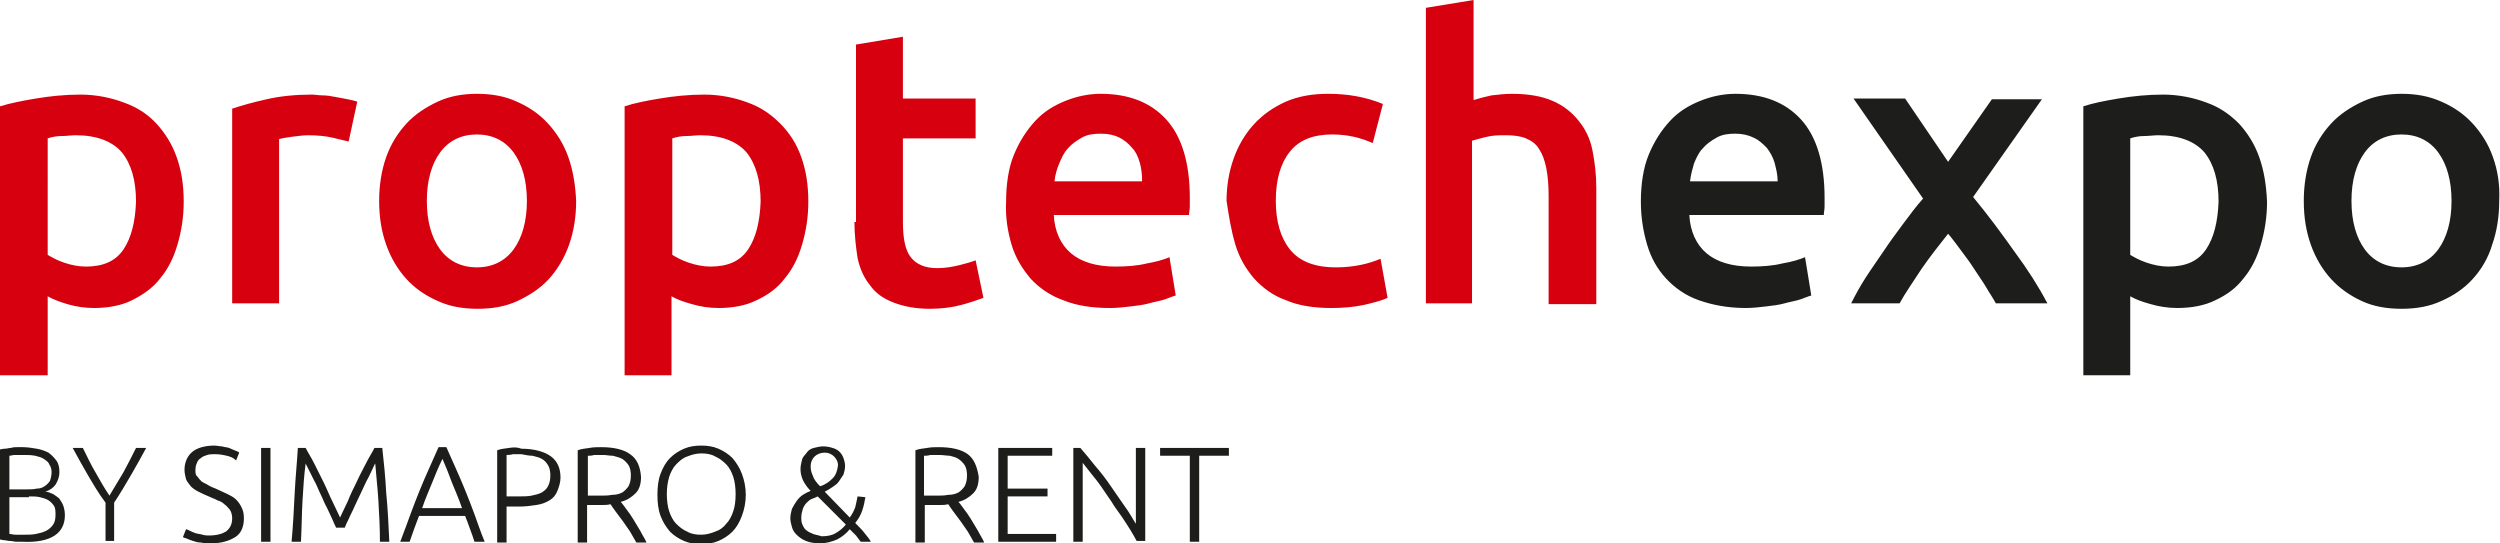 <?xml version="1.0" encoding="utf-8"?>
<!-- Generator: Adobe Illustrator 24.0.0, SVG Export Plug-In . SVG Version: 6.00 Build 0)  -->
<svg version="1.1" id="Capa_1" xmlns="http://www.w3.org/2000/svg" xmlns:xlink="http://www.w3.org/1999/xlink" x="0px" y="0px"
	 viewBox="0 0 319.8 69.5" style="enable-background:new 0 0 319.8 69.5;" xml:space="preserve">
<style type="text/css">
	.st0{fill:#1D1D1B;}
	.st1{fill:#D7000F;}
</style>
<g>
	<path class="st0" d="M311.9,31.9c-1.1,1.5-2.7,2.3-4.7,2.3s-3.6-0.8-4.7-2.3c-1.1-1.5-1.7-3.6-1.7-6.2c0-2.6,0.6-4.7,1.7-6.2
		c1.1-1.5,2.7-2.3,4.7-2.3s3.6,0.8,4.7,2.3c1.1,1.5,1.7,3.6,1.7,6.2C313.6,28.3,313,30.4,311.9,31.9 M318.9,20.1
		c-0.6-1.7-1.5-3.1-2.6-4.3c-1.1-1.2-2.4-2.1-4-2.8c-1.6-0.7-3.2-1-5.1-1c-1.8,0-3.5,0.3-5,1s-2.9,1.6-4,2.8s-2,2.6-2.6,4.3
		c-0.6,1.7-0.9,3.6-0.9,5.6c0,2.1,0.3,3.9,0.9,5.6s1.5,3.2,2.6,4.4c1.1,1.2,2.4,2.1,3.9,2.8c1.5,0.7,3.2,1,5.1,1s3.6-0.3,5.1-1
		c1.6-0.7,2.9-1.6,4-2.8c1.1-1.2,2-2.7,2.5-4.4c0.6-1.7,0.9-3.6,0.9-5.6C319.8,23.6,319.5,21.8,318.9,20.1 M289,20.1
		c-0.6-1.7-1.5-3.1-2.6-4.3c-1.2-1.2-2.5-2.1-4.2-2.7c-1.6-0.6-3.5-1-5.5-1c-2,0-3.9,0.2-5.7,0.5c-1.8,0.3-3.3,0.6-4.5,1V48h6V37.9
		c0.7,0.4,1.5,0.7,2.6,1c1,0.3,2.2,0.5,3.4,0.5c1.8,0,3.5-0.3,4.9-1c1.5-0.7,2.7-1.6,3.6-2.8c1-1.2,1.7-2.6,2.2-4.3
		c0.5-1.7,0.8-3.5,0.8-5.5C289.9,23.6,289.6,21.8,289,20.1 M282.2,31.9c-1,1.5-2.6,2.2-4.8,2.2c-1,0-1.9-0.2-2.8-0.5
		c-0.9-0.3-1.6-0.7-2.1-1V17.7c0.6-0.2,1.2-0.3,1.8-0.3c0.6,0,1.2-0.1,1.8-0.1c2.7,0,4.7,0.8,5.9,2.2c1.2,1.5,1.8,3.6,1.8,6.3
		C283.7,28.4,283.2,30.4,282.2,31.9 M243.7,12.6h-6.6l8.9,12.8c-0.9,1-1.7,2.1-2.6,3.3c-0.9,1.2-1.7,2.3-2.5,3.5
		c-0.8,1.2-1.6,2.3-2.3,3.4c-0.7,1.1-1.3,2.2-1.8,3.2h6.2c0.7-1.3,1.7-2.7,2.8-4.4c1.1-1.6,2.3-3.1,3.4-4.5c0.6,0.7,1.1,1.4,1.7,2.2
		c0.6,0.8,1.2,1.6,1.7,2.4c0.5,0.8,1.1,1.6,1.5,2.3s0.9,1.4,1.2,2h6.6c-1.1-2.1-2.5-4.3-4.2-6.6c-1.7-2.4-3.4-4.7-5.3-7l8.8-12.5
		h-6.4l-5.6,8L243.7,12.6z M216.2,23.1c0.1-0.8,0.3-1.5,0.5-2.2c0.3-0.7,0.6-1.4,1.1-1.9c0.5-0.6,1.1-1,1.8-1.4
		c0.7-0.4,1.5-0.5,2.4-0.5c0.9,0,1.7,0.2,2.3,0.5c0.7,0.3,1.2,0.8,1.7,1.3c0.4,0.5,0.8,1.2,1,1.9c0.2,0.8,0.4,1.5,0.4,2.4H216.2z
		 M210.7,31.3c0.5,1.7,1.3,3.1,2.4,4.3c1.1,1.2,2.5,2.2,4.2,2.8s3.7,1,6,1c0.9,0,1.8-0.1,2.6-0.2c0.9-0.1,1.7-0.2,2.4-0.4
		s1.4-0.3,2-0.5c0.6-0.2,1-0.4,1.4-0.5l-0.8-4.9c-0.7,0.3-1.7,0.6-2.9,0.8c-1.2,0.3-2.6,0.4-4,0.4c-2.5,0-4.4-0.6-5.7-1.7
		c-1.3-1.1-2.1-2.8-2.2-4.9h17.2c0-0.3,0.1-0.7,0.1-1.1c0-0.4,0-0.8,0-1.1c0-4.4-1-7.8-3-10c-2-2.2-4.8-3.3-8.4-3.3
		c-1.5,0-3,0.3-4.5,0.9c-1.5,0.6-2.8,1.4-3.9,2.6c-1.1,1.2-2,2.6-2.7,4.3c-0.7,1.7-1,3.8-1,6C209.9,27.8,210.2,29.6,210.7,31.3"/>
	<path class="st1" d="M188.3,38.8V18c0.4-0.1,1-0.3,1.9-0.5c0.8-0.2,1.6-0.2,2.4-0.2c1,0,1.9,0.1,2.6,0.4c0.7,0.3,1.3,0.7,1.7,1.4
		c0.4,0.6,0.7,1.4,0.9,2.4c0.2,1,0.3,2.2,0.3,3.6v13.8h6.1V24.1c0-1.8-0.2-3.4-0.5-4.9c-0.3-1.5-0.9-2.7-1.8-3.8
		c-0.8-1-1.9-1.9-3.3-2.5c-1.4-0.6-3.1-0.9-5.2-0.9c-0.9,0-1.7,0.1-2.6,0.2c-0.9,0.2-1.7,0.4-2.3,0.6V0l-6.1,1v37.8H188.3z
		 M158,31.2c0.5,1.7,1.3,3.1,2.4,4.4c1.1,1.2,2.4,2.2,4.1,2.8c1.6,0.7,3.6,1,5.8,1c1.4,0,2.8-0.1,4.2-0.4c1.3-0.3,2.4-0.6,3-0.9
		l-0.9-5c-0.7,0.3-1.6,0.6-2.6,0.8c-1,0.2-2,0.3-3.1,0.3c-2.8,0-4.7-0.8-5.9-2.3c-1.2-1.5-1.8-3.6-1.8-6.2c0-2.7,0.6-4.8,1.8-6.3
		c1.2-1.5,3-2.2,5.4-2.2c1,0,1.9,0.1,2.8,0.3s1.7,0.5,2.4,0.8l1.3-5c-2.2-0.9-4.5-1.3-7-1.3c-2,0-3.8,0.3-5.4,1
		c-1.6,0.7-3,1.7-4.1,2.9c-1.1,1.2-2,2.7-2.6,4.4c-0.6,1.7-0.9,3.5-0.9,5.4C157.2,27.7,157.5,29.5,158,31.2 M134.9,23.1
		c0.1-0.8,0.3-1.5,0.6-2.2c0.3-0.7,0.6-1.4,1.1-1.9c0.5-0.6,1.1-1,1.8-1.4c0.7-0.4,1.5-0.5,2.5-0.5c0.9,0,1.7,0.2,2.3,0.5
		c0.6,0.3,1.2,0.8,1.6,1.3c0.5,0.5,0.8,1.2,1,1.9s0.3,1.5,0.3,2.4H134.9z M129.4,31.3c0.5,1.7,1.4,3.1,2.4,4.3
		c1.1,1.2,2.5,2.2,4.2,2.8c1.7,0.7,3.7,1,6,1c0.9,0,1.8-0.1,2.6-0.2c0.9-0.1,1.7-0.2,2.4-0.4s1.4-0.3,2-0.5c0.6-0.2,1-0.4,1.4-0.5
		l-0.8-4.9c-0.7,0.3-1.7,0.6-2.9,0.8c-1.2,0.3-2.6,0.4-4,0.4c-2.5,0-4.4-0.6-5.7-1.7c-1.3-1.1-2.1-2.8-2.2-4.9h17.3
		c0-0.3,0.1-0.7,0.1-1.1c0-0.4,0-0.8,0-1.1c0-4.4-1-7.8-3-10c-2-2.2-4.8-3.3-8.4-3.3c-1.5,0-3,0.3-4.5,0.9c-1.5,0.6-2.8,1.4-3.9,2.6
		c-1.1,1.2-2,2.6-2.7,4.3c-0.7,1.7-1,3.8-1,6C128.6,27.8,128.9,29.6,129.4,31.3 M109.3,28.4c0,1.7,0.2,3.3,0.4,4.6
		c0.3,1.4,0.8,2.5,1.6,3.5c0.7,1,1.7,1.7,3,2.2s2.8,0.8,4.7,0.8c1.5,0,2.9-0.2,4-0.5c1.1-0.3,2-0.6,2.8-0.9l-1-4.8
		c-0.5,0.2-1.2,0.4-2,0.6c-0.8,0.2-1.8,0.4-2.9,0.4c-1.6,0-2.7-0.5-3.4-1.4c-0.7-0.9-1-2.4-1-4.5V17.7h9.3v-5.1h-9.3V4.7l-6,1V28.4z
		 M102.5,20.1c-0.6-1.7-1.5-3.1-2.7-4.3c-1.2-1.2-2.5-2.1-4.2-2.7c-1.6-0.6-3.5-1-5.5-1c-2,0-3.9,0.2-5.7,0.5
		c-1.8,0.3-3.3,0.6-4.5,1V48h6V37.9c0.7,0.4,1.5,0.7,2.6,1c1,0.3,2.2,0.5,3.4,0.5c1.8,0,3.5-0.3,4.9-1c1.5-0.7,2.7-1.6,3.6-2.8
		c1-1.2,1.7-2.6,2.2-4.3c0.5-1.7,0.8-3.5,0.8-5.5C103.4,23.6,103.1,21.8,102.5,20.1 M95.7,31.9c-1,1.5-2.6,2.2-4.8,2.2
		c-1,0-1.9-0.2-2.8-0.5c-0.9-0.3-1.6-0.7-2.1-1V17.7c0.6-0.2,1.2-0.3,1.8-0.3c0.6,0,1.2-0.1,1.8-0.1c2.7,0,4.7,0.8,5.9,2.2
		c1.2,1.5,1.8,3.6,1.8,6.3C97.2,28.4,96.7,30.4,95.7,31.9 M65.7,31.9c-1.1,1.5-2.7,2.3-4.7,2.3s-3.6-0.8-4.7-2.3
		c-1.1-1.5-1.7-3.6-1.7-6.2c0-2.6,0.6-4.7,1.7-6.2c1.1-1.5,2.7-2.3,4.7-2.3s3.6,0.8,4.7,2.3c1.1,1.5,1.7,3.6,1.7,6.2
		C67.4,28.3,66.8,30.4,65.7,31.9 M72.7,20.1c-0.6-1.7-1.5-3.1-2.6-4.3c-1.1-1.2-2.4-2.1-4-2.8c-1.5-0.7-3.2-1-5.1-1
		c-1.8,0-3.5,0.3-5,1c-1.5,0.7-2.9,1.6-4,2.8c-1.1,1.2-2,2.6-2.6,4.3c-0.6,1.7-0.9,3.6-0.9,5.6c0,2.1,0.3,3.9,0.9,5.6
		c0.6,1.7,1.5,3.2,2.6,4.4c1.1,1.2,2.4,2.1,4,2.8c1.5,0.7,3.2,1,5.1,1c1.9,0,3.6-0.3,5.1-1s2.9-1.6,4-2.8c1.1-1.2,2-2.7,2.6-4.4
		s0.9-3.6,0.9-5.6C73.6,23.6,73.3,21.8,72.7,20.1 M45.7,13c-0.3-0.1-0.7-0.2-1.2-0.3c-0.5-0.1-1-0.2-1.6-0.3
		c-0.5-0.1-1.1-0.2-1.6-0.2c-0.5,0-1-0.1-1.4-0.1c-2.1,0-4.1,0.2-5.8,0.6c-1.8,0.4-3.2,0.8-4.4,1.2v24.9h6v-21
		c0.3-0.1,0.8-0.2,1.6-0.3c0.8-0.1,1.5-0.2,2.1-0.2c1.2,0,2.2,0.1,3.1,0.3c0.9,0.2,1.6,0.4,2.1,0.5L45.7,13z M22.6,20.1
		C22,18.4,21.1,17,20,15.8c-1.1-1.2-2.5-2.1-4.2-2.7c-1.6-0.6-3.5-1-5.5-1c-2,0-3.9,0.2-5.7,0.5s-3.3,0.6-4.6,1V48h6.1V37.9
		c0.7,0.4,1.5,0.7,2.5,1c1,0.3,2.2,0.5,3.4,0.5c1.8,0,3.5-0.3,4.9-1s2.7-1.6,3.6-2.8c1-1.2,1.7-2.6,2.2-4.3c0.5-1.7,0.8-3.5,0.8-5.5
		C23.5,23.6,23.2,21.8,22.6,20.1 M15.8,31.9c-1,1.5-2.6,2.2-4.8,2.2c-1,0-1.9-0.2-2.8-0.5c-0.9-0.3-1.6-0.7-2.1-1V17.7
		c0.6-0.2,1.2-0.3,1.8-0.3c0.6,0,1.2-0.1,1.8-0.1c2.7,0,4.7,0.8,5.9,2.2c1.2,1.5,1.8,3.6,1.8,6.3C17.3,28.4,16.8,30.4,15.8,31.9"/>
	<path class="st0" d="M148.4,57.3v1h3.8v11h1.2v-11h3.8v-1H148.4z M146.5,69.3v-12h-1.2V67c-0.4-0.6-0.8-1.4-1.4-2.2
		c-0.6-0.9-1.2-1.7-1.8-2.6c-0.6-0.9-1.3-1.8-2-2.6c-0.7-0.9-1.3-1.6-1.9-2.3h-0.9v12h1.2V59.2c0.3,0.4,0.7,0.9,1.1,1.4
		c0.4,0.5,0.9,1.1,1.3,1.7c0.4,0.6,0.9,1.3,1.3,1.9c0.4,0.7,0.9,1.3,1.3,1.9c0.4,0.6,0.8,1.2,1.1,1.7c0.3,0.5,0.6,1,0.8,1.4H146.5z
		 M135.1,69.3v-1h-6.2v-4.8h5.1v-1h-5.1v-4.2h5.7v-1h-6.9v12H135.1z M121.5,58.3c0.4,0.1,0.8,0.2,1.1,0.4c0.3,0.2,0.6,0.5,0.8,0.8
		c0.2,0.3,0.3,0.8,0.3,1.3c0,0.6-0.1,1-0.3,1.4c-0.2,0.3-0.5,0.6-0.8,0.8c-0.4,0.2-0.8,0.3-1.3,0.3c-0.5,0.1-1,0.1-1.5,0.1h-1.6
		v-5.1c0.2,0,0.5,0,0.8-0.1c0.3,0,0.7,0,1.1,0C120.7,58.2,121.1,58.3,121.5,58.3 M123.8,58.1c-0.8-0.6-2.1-0.9-3.7-0.9
		c-0.5,0-1,0-1.5,0.1c-0.6,0.1-1,0.1-1.5,0.3v11.8h1.2v-4.8h1.9c0.4,0,0.7,0,1.1-0.1c0.2,0.3,0.4,0.6,0.7,1c0.3,0.4,0.6,0.8,0.9,1.2
		c0.3,0.4,0.6,0.9,0.9,1.3c0.3,0.5,0.5,0.9,0.8,1.4h1.3c-0.2-0.5-0.5-0.9-0.8-1.5c-0.3-0.5-0.6-1-0.9-1.5c-0.3-0.5-0.6-0.9-0.9-1.3
		s-0.5-0.7-0.7-0.9c0.8-0.2,1.4-0.6,1.9-1.1c0.5-0.5,0.7-1.2,0.7-2.1C125,59.7,124.6,58.7,123.8,58.1 M106.5,61.2
		c-0.4,0.4-0.9,0.8-1.6,1c-0.4-0.4-0.8-0.9-0.9-1.3c-0.2-0.4-0.3-0.8-0.3-1.2c0-0.6,0.2-1,0.5-1.3c0.3-0.3,0.8-0.5,1.3-0.5
		c0.5,0,0.9,0.2,1.2,0.5c0.3,0.3,0.5,0.7,0.5,1.1C107.1,60.3,106.9,60.8,106.5,61.2 M103.8,68.2c-0.3-0.1-0.6-0.3-0.8-0.5
		c-0.2-0.2-0.3-0.5-0.4-0.7c-0.1-0.3-0.1-0.5-0.1-0.8c0-0.4,0.1-0.8,0.2-1.1s0.3-0.6,0.5-0.8c0.2-0.2,0.4-0.4,0.7-0.5
		c0.3-0.1,0.5-0.2,0.7-0.3l3.6,3.6c-0.4,0.5-0.8,0.8-1.3,1.1c-0.5,0.3-1.1,0.4-1.8,0.4C104.5,68.4,104.1,68.4,103.8,68.2
		 M105.5,62.9c0.4-0.2,0.7-0.4,1-0.6c0.3-0.2,0.6-0.4,0.8-0.7c0.2-0.3,0.4-0.6,0.6-0.9c0.1-0.3,0.2-0.7,0.2-1.1c0-0.4-0.1-0.7-0.2-1
		s-0.3-0.6-0.5-0.8c-0.2-0.2-0.5-0.4-0.9-0.5c-0.3-0.1-0.7-0.2-1.2-0.2c-0.4,0-0.8,0.1-1.2,0.2c-0.4,0.1-0.7,0.3-0.9,0.6
		s-0.5,0.5-0.6,0.9c-0.1,0.4-0.2,0.8-0.2,1.2c0,0.5,0.1,0.9,0.3,1.4c0.2,0.4,0.5,0.9,1,1.4c-0.3,0.1-0.7,0.3-1,0.5
		c-0.3,0.2-0.6,0.5-0.8,0.8c-0.2,0.3-0.4,0.6-0.6,1c-0.1,0.4-0.2,0.8-0.2,1.2c0,0.4,0.1,0.7,0.2,1.1c0.1,0.4,0.3,0.7,0.6,1
		c0.3,0.3,0.7,0.6,1.2,0.8c0.5,0.2,1.1,0.3,1.8,0.3c0.8,0,1.5-0.2,2.2-0.5c0.6-0.3,1.2-0.8,1.6-1.3c0.3,0.3,0.6,0.6,0.8,0.8
		c0.2,0.3,0.4,0.5,0.6,0.8h1.3c-0.2-0.4-0.5-0.7-0.8-1.1c-0.3-0.4-0.7-0.8-1.2-1.3c0.4-0.5,0.7-1,0.9-1.6c0.2-0.6,0.3-1.1,0.4-1.7
		l-1-0.1c-0.1,0.5-0.2,1-0.3,1.4c-0.2,0.5-0.4,0.9-0.7,1.3L105.5,62.9z M93.8,65.4c-0.2,0.6-0.5,1.2-0.9,1.6c-0.4,0.5-0.8,0.8-1.4,1
		c-0.5,0.2-1.1,0.4-1.8,0.4c-0.7,0-1.3-0.1-1.8-0.4c-0.5-0.2-1-0.6-1.4-1c-0.4-0.4-0.7-1-0.9-1.6c-0.2-0.6-0.3-1.4-0.3-2.2
		c0-0.8,0.1-1.5,0.3-2.2c0.2-0.6,0.5-1.2,0.9-1.6c0.4-0.4,0.8-0.8,1.4-1c0.5-0.2,1.1-0.4,1.8-0.4c0.7,0,1.3,0.1,1.8,0.4
		c0.5,0.2,1,0.6,1.4,1c0.4,0.4,0.7,1,0.9,1.6c0.2,0.6,0.3,1.4,0.3,2.2C94.1,64.1,94,64.8,93.8,65.4 M94.9,60.6
		c-0.3-0.8-0.7-1.4-1.2-2c-0.5-0.5-1.1-0.9-1.8-1.2c-0.7-0.3-1.4-0.4-2.2-0.4c-0.8,0-1.5,0.1-2.2,0.4c-0.7,0.3-1.3,0.7-1.8,1.2
		c-0.5,0.5-0.9,1.2-1.2,2c-0.3,0.8-0.4,1.7-0.4,2.7c0,1,0.1,1.9,0.4,2.7c0.3,0.8,0.7,1.4,1.2,2c0.5,0.5,1.1,0.9,1.8,1.2
		c0.7,0.3,1.4,0.4,2.2,0.4c0.8,0,1.5-0.1,2.2-0.4c0.7-0.3,1.3-0.7,1.8-1.2c0.5-0.5,0.9-1.2,1.2-2c0.3-0.8,0.5-1.7,0.5-2.7
		C95.4,62.3,95.2,61.4,94.9,60.6 M78.4,58.3c0.4,0.1,0.8,0.2,1.2,0.4c0.3,0.2,0.6,0.5,0.8,0.8c0.2,0.3,0.3,0.8,0.3,1.3
		c0,0.6-0.1,1-0.3,1.4c-0.2,0.3-0.5,0.6-0.8,0.8c-0.4,0.2-0.8,0.3-1.3,0.3c-0.5,0.1-1,0.1-1.5,0.1h-1.6v-5.1c0.2,0,0.5,0,0.8-0.1
		c0.3,0,0.7,0,1.2,0C77.5,58.2,78,58.3,78.4,58.3 M80.6,58.1c-0.8-0.6-2.1-0.9-3.7-0.9c-0.5,0-1,0-1.5,0.1c-0.6,0.1-1,0.1-1.5,0.3
		v11.8h1.2v-4.8H77c0.4,0,0.7,0,1.1-0.1c0.2,0.3,0.4,0.6,0.7,1c0.3,0.4,0.6,0.8,0.9,1.2c0.3,0.4,0.6,0.9,0.9,1.3
		c0.3,0.5,0.5,0.9,0.8,1.4h1.3c-0.2-0.5-0.5-0.9-0.8-1.5c-0.3-0.5-0.6-1-0.9-1.5c-0.3-0.5-0.6-0.9-0.9-1.3c-0.3-0.4-0.5-0.7-0.7-0.9
		c0.8-0.2,1.4-0.6,1.9-1.1c0.5-0.5,0.7-1.2,0.7-2.1C81.9,59.7,81.5,58.7,80.6,58.1 M68.1,58.3c0.4,0.1,0.9,0.2,1.2,0.4
		c0.4,0.2,0.6,0.5,0.8,0.8c0.2,0.3,0.3,0.8,0.3,1.3c0,0.6-0.1,1-0.3,1.4c-0.2,0.4-0.5,0.6-0.8,0.8c-0.4,0.2-0.8,0.3-1.3,0.4
		s-1.1,0.1-1.7,0.1h-1.5v-5.3c0.2,0,0.5,0,0.8-0.1c0.3,0,0.7,0,1.1,0C67.2,58.2,67.7,58.3,68.1,58.3 M65.1,57.3
		c-0.6,0.1-1,0.1-1.5,0.3v11.8h1.2v-4.6h1.6c0.8,0,1.6-0.1,2.2-0.2c0.7-0.1,1.2-0.3,1.7-0.6c0.5-0.3,0.8-0.7,1-1.2
		c0.2-0.5,0.4-1.1,0.4-1.7c0-1.2-0.4-2.1-1.2-2.7c-0.8-0.6-2.1-1-3.8-1C66.2,57.2,65.7,57.2,65.1,57.3 M57.8,61.7
		c0.4,1,0.9,2.1,1.3,3.3H54c0.4-1.2,0.9-2.3,1.3-3.3c0.4-1,0.8-2,1.3-3C57,59.6,57.4,60.6,57.8,61.7 M62,69.3
		c-0.5-1.2-0.9-2.4-1.3-3.5c-0.4-1.1-0.8-2.1-1.2-3.1c-0.4-1-0.8-1.9-1.2-2.8c-0.4-0.9-0.8-1.8-1.2-2.7h-1c-0.4,0.9-0.8,1.8-1.2,2.7
		c-0.4,0.9-0.8,1.8-1.2,2.8c-0.4,1-0.8,2-1.2,3.1c-0.4,1.1-0.8,2.2-1.3,3.5h1.2c0.2-0.6,0.4-1.1,0.6-1.7c0.2-0.5,0.4-1.1,0.6-1.6
		h5.9c0.2,0.5,0.4,1,0.6,1.6c0.2,0.5,0.4,1.1,0.6,1.7H62z M44.1,67.5c0.1-0.3,0.3-0.7,0.5-1.1c0.2-0.5,0.5-1,0.7-1.5
		c0.3-0.6,0.5-1.1,0.8-1.7c0.3-0.6,0.5-1.1,0.8-1.7c0.3-0.5,0.5-1,0.7-1.4c0.2-0.4,0.3-0.7,0.4-0.8c0.1,1.4,0.3,3,0.4,4.7
		c0.1,1.7,0.2,3.5,0.2,5.3h1.2c-0.1-2.2-0.2-4.3-0.4-6.3c-0.1-2-0.3-3.9-0.5-5.7h-1c-0.3,0.6-0.7,1.2-1.1,2
		c-0.4,0.8-0.8,1.5-1.2,2.4c-0.4,0.8-0.8,1.6-1.1,2.4c-0.4,0.8-0.7,1.5-1,2.1c-0.3-0.6-0.6-1.3-1-2.1c-0.4-0.8-0.7-1.6-1.1-2.4
		c-0.4-0.8-0.8-1.6-1.2-2.4c-0.4-0.8-0.8-1.4-1.1-2h-1C38,59.1,37.8,61,37.7,63c-0.1,2-0.2,4.1-0.4,6.3h1.2c0.1-1.9,0.1-3.6,0.2-5.3
		c0.1-1.7,0.2-3.3,0.4-4.7c0.1,0.2,0.2,0.4,0.4,0.8c0.2,0.4,0.4,0.8,0.7,1.4c0.3,0.5,0.5,1.1,0.8,1.7c0.3,0.6,0.5,1.2,0.8,1.7
		c0.3,0.6,0.5,1.1,0.7,1.5c0.2,0.5,0.4,0.9,0.5,1.1H44.1z M33.4,69.3h1.2v-12h-1.2V69.3z M25.9,68.4c-0.3-0.1-0.6-0.1-0.9-0.2
		c-0.3-0.1-0.5-0.2-0.7-0.3c-0.2-0.1-0.4-0.2-0.5-0.2l-0.4,1c0.1,0.1,0.3,0.1,0.5,0.2c0.2,0.1,0.5,0.2,0.8,0.3
		c0.3,0.1,0.6,0.2,1,0.2c0.4,0.1,0.8,0.1,1.3,0.1c1.3,0,2.3-0.3,3.1-0.8c0.8-0.5,1.1-1.4,1.1-2.4c0-0.6-0.1-1-0.3-1.4
		c-0.2-0.4-0.4-0.7-0.7-1c-0.3-0.3-0.7-0.5-1.1-0.7c-0.4-0.2-0.9-0.4-1.3-0.6c-0.4-0.2-0.8-0.3-1.1-0.5c-0.3-0.2-0.6-0.3-0.9-0.5
		c-0.2-0.2-0.4-0.4-0.6-0.7C25,60.8,25,60.4,25,60.1c0-0.4,0.1-0.7,0.2-0.9c0.1-0.3,0.3-0.5,0.5-0.6c0.2-0.2,0.5-0.3,0.8-0.4
		c0.3-0.1,0.7-0.1,1-0.1c0.6,0,1.1,0.1,1.5,0.2c0.5,0.1,0.9,0.3,1.2,0.6l0.4-1c-0.1-0.1-0.3-0.2-0.6-0.3c-0.2-0.1-0.5-0.2-0.7-0.3
		c-0.3-0.1-0.6-0.1-0.9-0.2c-0.3,0-0.6-0.1-1-0.1c-1.2,0-2.2,0.3-2.8,0.8s-1,1.3-1,2.3c0,0.4,0.1,0.8,0.2,1.2
		c0.1,0.3,0.4,0.6,0.6,0.9c0.3,0.3,0.6,0.5,1,0.7c0.4,0.2,0.8,0.4,1.3,0.6c0.4,0.2,0.8,0.3,1.1,0.5c0.4,0.1,0.7,0.3,0.9,0.5
		c0.3,0.2,0.5,0.5,0.7,0.7c0.2,0.3,0.3,0.7,0.3,1.1c0,0.8-0.3,1.3-0.8,1.7c-0.5,0.3-1.2,0.5-2.2,0.5C26.6,68.5,26.2,68.5,25.9,68.4
		 M14.6,69.3v-5c0.8-1.2,1.5-2.4,2.2-3.6c0.7-1.2,1.3-2.3,1.9-3.4h-1.3c-0.5,1-1,2-1.6,3.1c-0.6,1-1.2,2-1.8,3
		c-0.6-0.9-1.2-1.9-1.8-3c-0.6-1-1.1-2.1-1.6-3.1H9.3c0.6,1.1,1.2,2.2,1.9,3.4c0.7,1.2,1.4,2.4,2.3,3.6v4.9H14.6z M1.2,58.3
		c0.2,0,0.4-0.1,0.7-0.1c0.3,0,0.7,0,1.1,0c0.5,0,1,0,1.5,0.1c0.4,0.1,0.8,0.2,1.1,0.4c0.3,0.2,0.6,0.4,0.7,0.7
		c0.2,0.3,0.3,0.6,0.3,1c0,0.4-0.1,0.8-0.2,1.1c-0.2,0.3-0.4,0.5-0.7,0.7c-0.3,0.2-0.6,0.3-1,0.3c-0.4,0.1-0.8,0.1-1.2,0.1H1.2V58.3
		z M3.7,63.5c0.5,0,1,0,1.4,0.1c0.4,0.1,0.8,0.2,1.1,0.4c0.3,0.2,0.5,0.4,0.7,0.7c0.2,0.3,0.2,0.7,0.2,1.2c0,0.5-0.1,0.9-0.3,1.2
		c-0.2,0.3-0.5,0.6-0.9,0.8c-0.4,0.2-0.8,0.3-1.3,0.4c-0.5,0.1-1,0.1-1.5,0.1c-0.4,0-0.7,0-1.1,0c-0.3,0-0.6-0.1-0.8-0.1v-4.7H3.7z
		 M7,68.5c0.9-0.6,1.3-1.5,1.3-2.6c0-0.5-0.1-0.9-0.2-1.2c-0.1-0.3-0.3-0.6-0.5-0.9c-0.2-0.2-0.5-0.4-0.8-0.6
		c-0.3-0.1-0.6-0.3-1-0.3c0.6-0.2,1-0.5,1.3-0.9c0.3-0.5,0.5-1,0.5-1.6c0-0.6-0.1-1.1-0.4-1.5c-0.3-0.4-0.6-0.7-1-1
		c-0.4-0.2-0.9-0.4-1.5-0.5c-0.6-0.1-1.2-0.2-1.8-0.2c-0.2,0-0.5,0-0.7,0c-0.3,0-0.5,0-0.8,0.1c-0.3,0-0.5,0.1-0.8,0.1
		c-0.3,0-0.5,0.1-0.7,0.1v11.5c0.2,0,0.4,0.1,0.6,0.1c0.2,0,0.5,0.1,0.8,0.1c0.3,0,0.5,0.1,0.8,0.1c0.3,0,0.5,0,0.7,0
		C4.7,69.4,6.1,69.1,7,68.5"/>
</g>
</svg>
